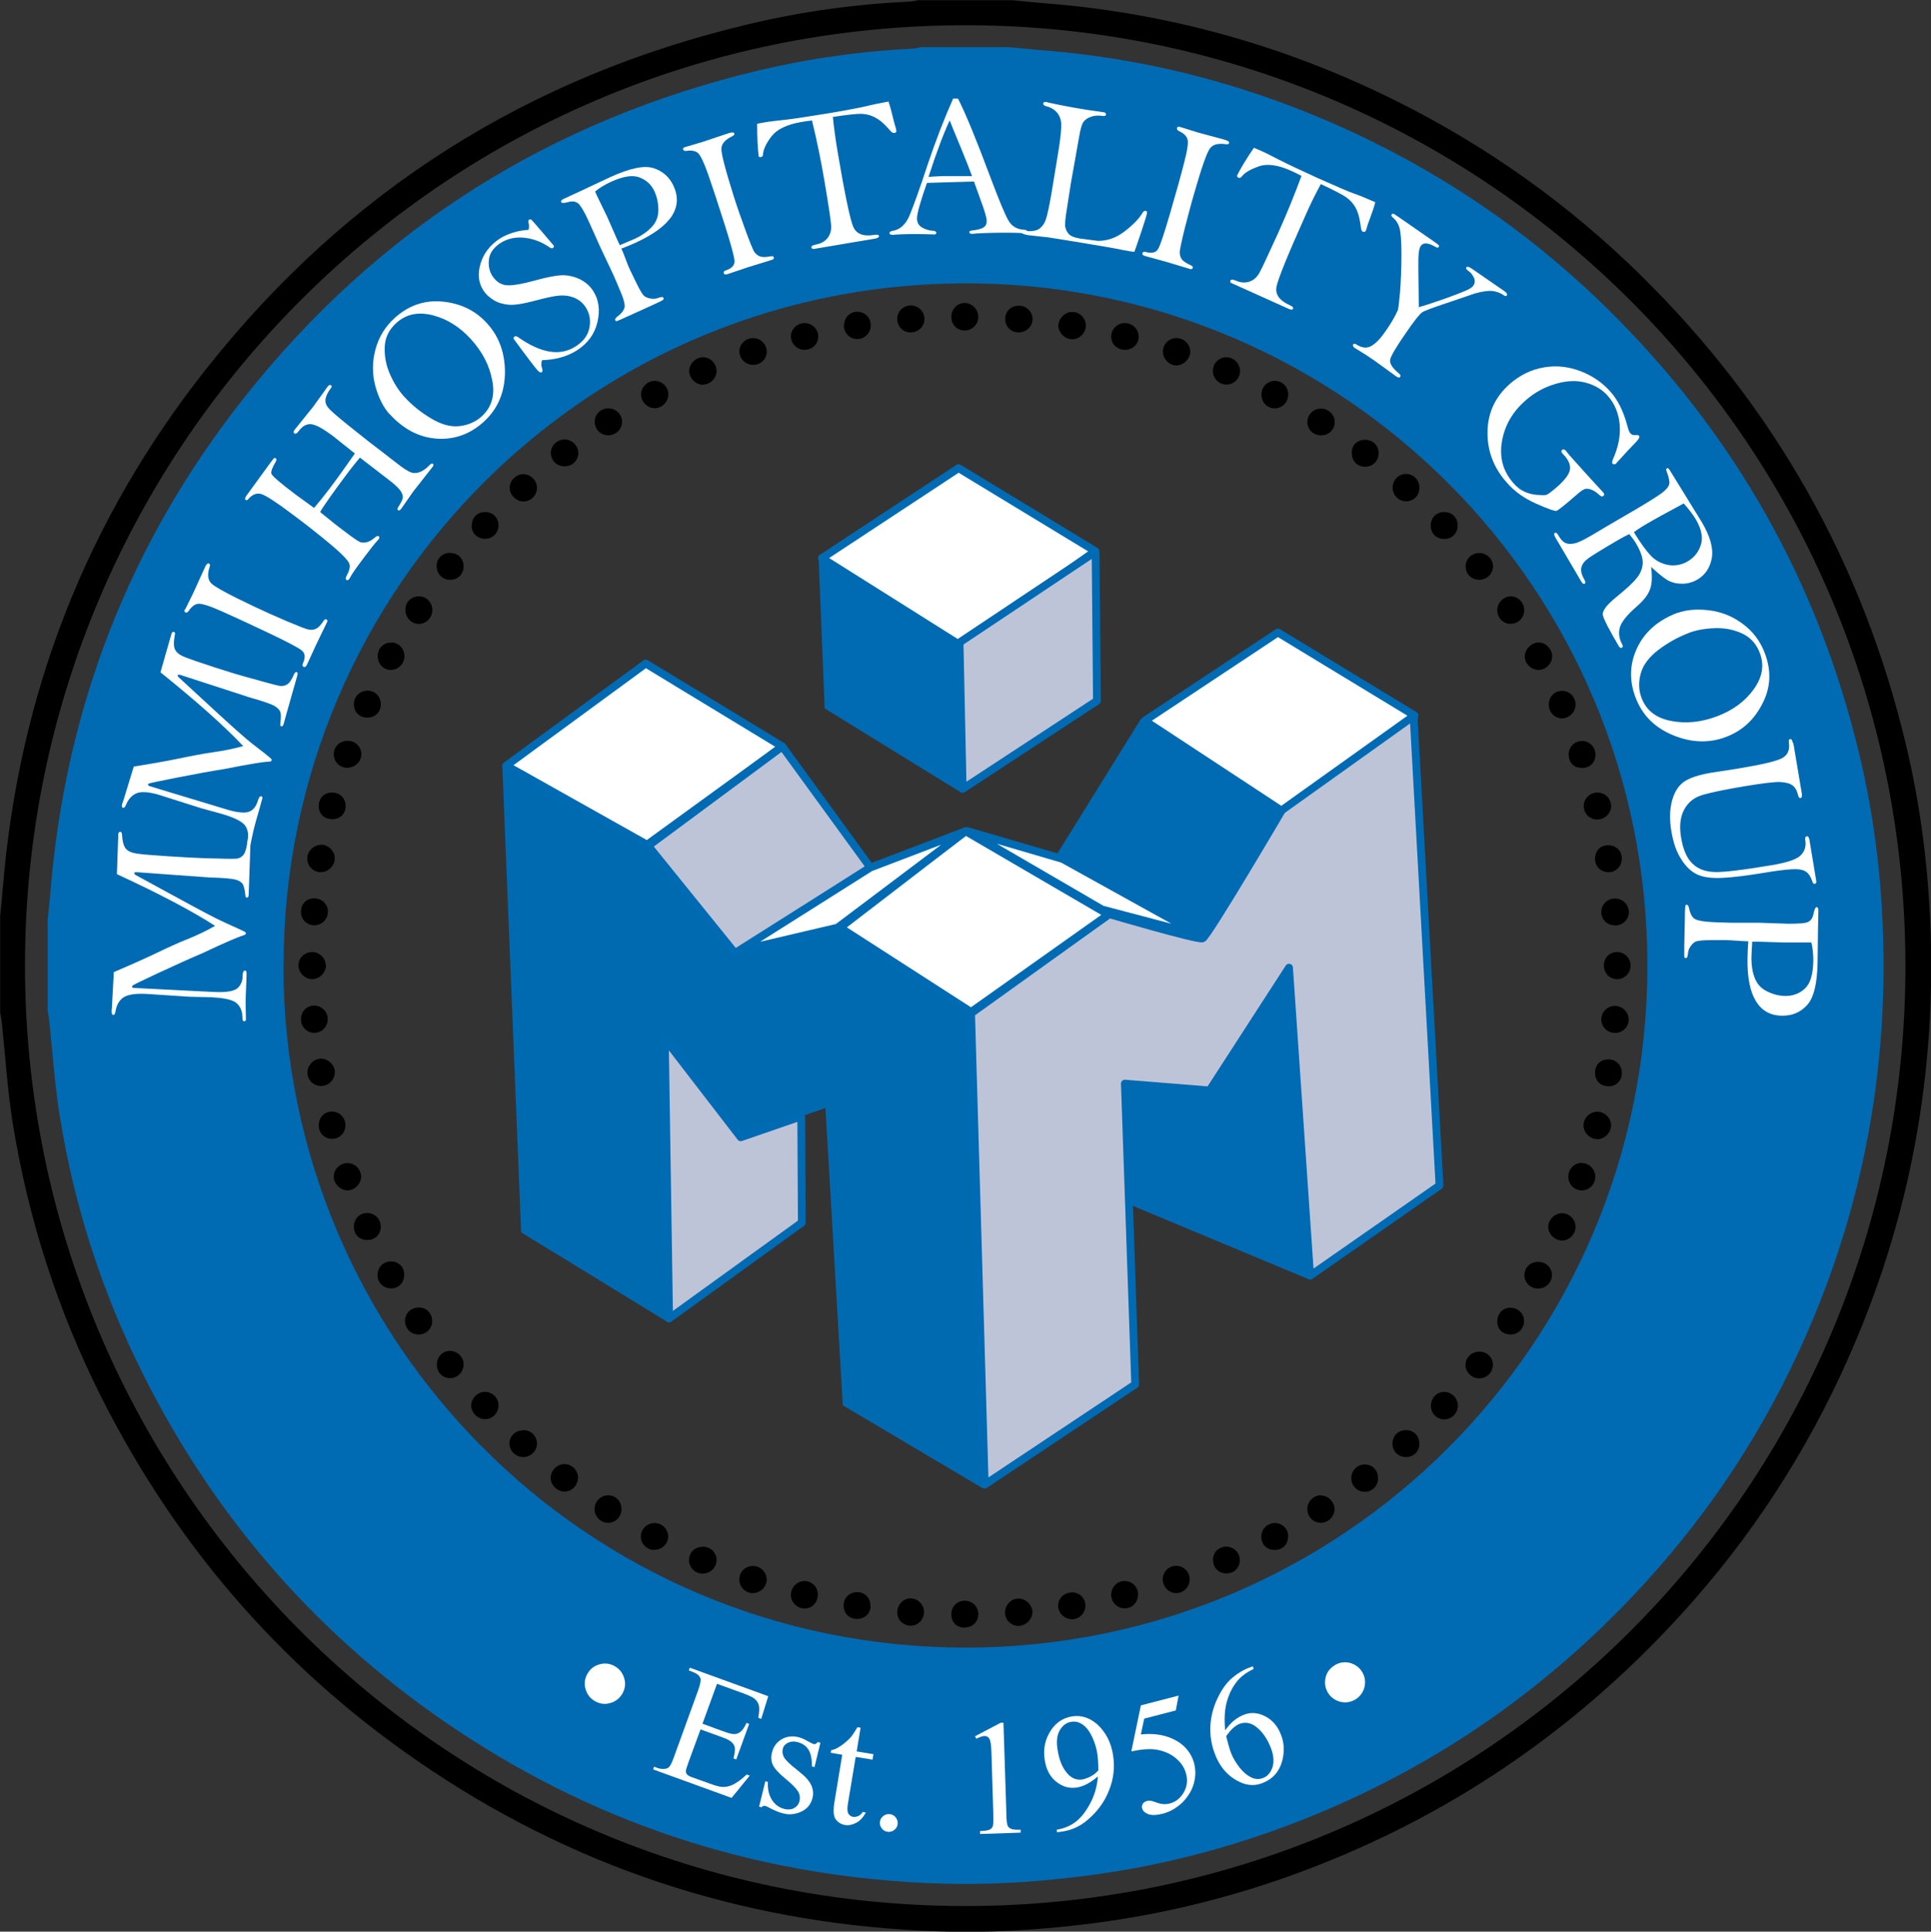<?xml version="1.0" encoding="UTF-8"?>
<svg id="Layer_1" data-name="Layer 1" xmlns="http://www.w3.org/2000/svg" width="98.93" height="98.95" viewBox="0 0 98.93 98.95">
  <rect x="0" y="0" width="98.93" height="98.95" fill="#333333" stroke="none"/>
  <defs>
    <style>
      .cls-1, .cls-2 {
        stroke: #006ab2;
        stroke-linejoin: round;
        stroke-width: .4px;
      }

      .cls-1, .cls-3 {
        fill: #fff;
      }

      .cls-2 {
        fill: #bec4d8;
      }

      .cls-4, .cls-3, .cls-5, .cls-6 {
        stroke-width: 0px;
      }

      .cls-5 {
        fill: #006ab2;
      }

      .cls-6 {
        fill: #006ab1;
      }
    </style>
  </defs>
  <g>
    <path class="cls-4" d="M0,47.02c.05-.5.1-.99.14-1.49.81-9.95,4.27-18.87,10.47-26.69C17.8,9.77,27.08,3.91,38.35,1.24c2.72-.65,5.48-1.03,8.28-1.16.13,0,.27-.05.4-.07,1.61,0,3.23,0,4.84,0,.52.05,1.04.11,1.57.15,6.38.49,12.43,2.18,18.15,5.04,4.62,2.31,8.78,5.27,12.46,8.89,6.84,6.72,11.38,14.75,13.6,24.07.75,3.14,1.15,6.33,1.26,9.56.27,7.96-1.26,15.55-4.63,22.76-2.23,4.78-5.17,9.09-8.8,12.92-5.47,5.79-11.96,10.04-19.46,12.72-3.46,1.23-7.01,2.06-10.65,2.48-2.39.28-4.79.42-7.2.34-9.45-.3-18.16-2.99-26.04-8.23-7.33-4.87-12.96-11.26-16.93-19.12-2.24-4.45-3.76-9.15-4.55-14.07-.27-1.71-.38-3.45-.56-5.17-.02-.16-.05-.32-.08-.47,0-1.61,0-3.23,0-4.84ZM1.28,49.45c0,26.44,21.34,48.17,48.15,48.19,26.66.01,48.21-21.51,48.19-48.18-.02-26.67-21.4-47.74-47.34-48.16C23.04.85,1.28,22.82,1.28,49.45Z"/>
    <path class="cls-5" d="M2.44,47.14c.05-.47.1-.94.14-1.42.77-9.46,4.06-17.94,9.95-25.38,6.84-8.63,15.66-14.19,26.37-16.74,2.58-.61,5.21-.98,7.87-1.11.13,0,.25-.04.38-.07,1.53,0,3.07,0,4.6,0,.5.05.99.1,1.49.14,6.07.46,11.82,2.08,17.26,4.79,4.39,2.19,8.34,5.01,11.84,8.45,6.5,6.39,10.82,14.02,12.93,22.89.71,2.98,1.1,6.02,1.2,9.09.26,7.57-1.2,14.78-4.4,21.64-2.12,4.55-4.92,8.64-8.37,12.29-5.2,5.51-11.37,9.54-18.51,12.09-3.29,1.17-6.66,1.96-10.13,2.36-2.27.27-4.55.4-6.84.33-8.99-.28-17.26-2.85-24.76-7.83-6.97-4.63-12.33-10.71-16.09-18.18-2.13-4.23-3.58-8.7-4.32-13.38-.26-1.63-.36-3.28-.54-4.92-.02-.15-.05-.3-.07-.45,0-1.53,0-3.07,0-4.6ZM14.52,49.45c0,19.17,15.48,34.94,34.93,34.95,19.33.01,34.96-15.6,34.95-34.95-.01-19.35-15.52-34.63-34.33-34.93-19.77-.32-35.55,15.61-35.54,34.93Z"/>
    <path class="cls-4" d="M29.61,75.7c0,.38-.31.71-.69.71-.36,0-.71-.33-.71-.7,0-.37.32-.7.7-.71.38,0,.7.31.71.69Z"/>
    <path class="cls-4" d="M81.81,58.35c-.37-.01-.69-.34-.68-.71,0-.39.35-.71.74-.69.37.02.69.36.67.73-.02.37-.36.69-.72.68Z"/>
    <path class="cls-4" d="M34.24,20.22c0,.37-.34.7-.7.69-.37,0-.7-.33-.7-.7,0-.36.32-.7.69-.7.4,0,.72.31.71.71Z"/>
    <path class="cls-4" d="M80.04,63.55c-.37,0-.7-.31-.72-.68-.01-.36.3-.7.67-.72.39-.02.72.3.73.69,0,.38-.31.7-.68.71Z"/>
    <path class="cls-4" d="M48.74,16.23c0-.39.29-.7.67-.71.39,0,.71.32.71.72,0,.38-.32.69-.7.69-.39,0-.68-.3-.68-.69Z"/>
    <path class="cls-4" d="M17.8,59.58c.38,0,.69.31.7.69,0,.37-.32.7-.68.71-.37.01-.73-.34-.72-.72,0-.37.33-.68.71-.68Z"/>
    <path class="cls-4" d="M54.94,17.38c-.37,0-.7-.32-.72-.68-.01-.37.34-.73.72-.72.38,0,.69.32.69.7,0,.37-.32.7-.69.7Z"/>
    <path class="cls-4" d="M67.68,76.61c.37,0,.69.33.69.7,0,.39-.33.71-.73.7-.38-.02-.67-.33-.66-.72,0-.38.33-.7.7-.69Z"/>
    <path class="cls-4" d="M79.52,33.62c0,.38-.32.69-.69.7-.39,0-.73-.34-.71-.72.01-.36.36-.69.71-.69.37,0,.69.34.69.71Z"/>
    <path class="cls-4" d="M36.02,19.71c-.37,0-.7-.32-.71-.69-.01-.36.31-.7.68-.72.39-.01.72.31.72.7,0,.38-.32.7-.69.7Z"/>
    <path class="cls-4" d="M27.51,25c0,.38-.32.69-.7.69-.36,0-.7-.34-.7-.7,0-.38.35-.72.73-.7.37.02.68.34.67.72Z"/>
    <path class="cls-4" d="M31.84,77.3c0,.39-.29.7-.67.71-.37.01-.7-.3-.71-.68-.01-.4.3-.73.7-.73.38,0,.68.3.68.7Z"/>
    <path class="cls-4" d="M58.3,81.71c0,.39-.31.69-.69.68-.38,0-.68-.32-.68-.7,0-.4.33-.72.72-.7.38.02.67.33.66.72Z"/>
    <path class="cls-4" d="M26.81,73.26c.39,0,.69.29.7.68,0,.38-.3.69-.69.7-.4,0-.72-.31-.72-.7,0-.38.31-.67.71-.67Z"/>
    <path class="cls-4" d="M24.83,71.3c.38,0,.7.29.71.67.01.4-.3.73-.69.73-.37,0-.7-.32-.71-.69,0-.37.32-.7.68-.71Z"/>
    <path class="cls-4" d="M28.93,23.89c-.4,0-.7-.29-.71-.68,0-.38.31-.69.7-.7.38,0,.7.31.71.69,0,.39-.3.68-.7.69Z"/>
    <path class="cls-4" d="M52.9,16.35c0,.38-.33.68-.72.68-.39,0-.69-.31-.68-.7,0-.39.31-.68.71-.67.39,0,.7.32.69.7Z"/>
    <path class="cls-4" d="M62.83,18.3c.37,0,.69.31.7.69.01.38-.3.7-.67.71-.4.01-.72-.3-.72-.7,0-.39.31-.7.69-.7Z"/>
    <path class="cls-4" d="M43.24,16.68c0-.39.28-.7.66-.71.4-.01.72.3.71.7,0,.38-.31.7-.69.7-.38,0-.68-.31-.69-.69Z"/>
    <path class="cls-4" d="M52.89,82.6c0,.36-.35.69-.71.69-.38,0-.69-.31-.69-.69,0-.39.33-.73.72-.71.37.01.69.35.69.72Z"/>
    <path class="cls-4" d="M46.63,81.88c.38-.01.7.3.71.68.01.39-.29.71-.67.72-.39,0-.7-.29-.7-.68,0-.39.29-.71.66-.72Z"/>
    <path class="cls-4" d="M41.21,17.92c-.38,0-.69-.32-.69-.69,0-.37.32-.68.7-.68.38,0,.7.31.7.68,0,.4-.31.7-.72.69Z"/>
    <path class="cls-4" d="M76.49,29.01c0,.38-.31.69-.7.69-.4,0-.7-.29-.7-.68,0-.39.3-.69.69-.69.39,0,.71.3.71.68Z"/>
    <path class="cls-4" d="M20.77,31.23c0-.4.31-.69.71-.68.38,0,.68.33.67.72-.01.39-.33.7-.71.69-.37,0-.68-.34-.67-.73Z"/>
    <path class="cls-4" d="M17.15,54.94c0,.38-.32.69-.7.69-.39,0-.7-.3-.7-.69,0-.37.33-.71.7-.71.37,0,.71.34.71.7Z"/>
    <path class="cls-4" d="M82.73,52.91c-.39,0-.69-.31-.69-.69,0-.38.31-.69.69-.69.39,0,.73.33.71.72-.01.38-.33.67-.72.67Z"/>
    <path class="cls-4" d="M60.98,18.02c0,.36-.35.7-.71.7-.37,0-.69-.33-.69-.71,0-.39.31-.69.7-.69.38,0,.71.33.7.7Z"/>
    <path class="cls-4" d="M66,20.21c0,.39-.3.7-.68.71-.4,0-.7-.31-.69-.72,0-.39.3-.69.69-.69.38,0,.68.31.68.7Z"/>
    <path class="cls-4" d="M16.46,43.27c.37,0,.7.34.69.71,0,.38-.35.71-.74.7-.38-.01-.68-.34-.67-.72.01-.37.35-.69.71-.68Z"/>
    <path class="cls-4" d="M17.82,37.95c.39,0,.7.31.69.69,0,.39-.34.7-.74.69-.39-.01-.68-.33-.67-.71.01-.39.31-.67.71-.67Z"/>
    <path class="cls-4" d="M16.7,49.45c0,.37-.32.7-.69.71-.38.01-.72-.33-.72-.71,0-.38.31-.68.7-.68.38,0,.7.31.7.69Z"/>
    <path class="cls-4" d="M76.48,69.92c0,.39-.31.69-.7.69-.38,0-.7-.32-.7-.69,0-.38.32-.68.71-.68.4,0,.7.3.7.69Z"/>
    <path class="cls-4" d="M81.84,40.6c.39,0,.7.31.7.7,0,.37-.33.68-.71.68-.39,0-.7-.31-.69-.7,0-.38.32-.68.71-.68Z"/>
    <path class="cls-4" d="M38.57,18.69c-.38,0-.7-.33-.69-.7.01-.38.34-.68.72-.67.39.01.69.33.68.71-.01.39-.32.67-.72.66Z"/>
    <path class="cls-4" d="M41.9,81.69c0,.4-.3.71-.68.71-.38,0-.7-.31-.7-.7,0-.39.31-.7.69-.71.39,0,.69.3.69.7Z"/>
    <path class="cls-4" d="M57.63,17.92c-.4,0-.7-.29-.7-.68,0-.38.31-.69.7-.69.39,0,.7.31.71.69,0,.38-.3.68-.7.68Z"/>
    <path class="cls-4" d="M82.73,47.4c-.4,0-.7-.3-.69-.69,0-.38.32-.69.71-.68.39,0,.7.32.7.7,0,.38-.32.68-.71.68Z"/>
    <path class="cls-4" d="M44.6,82.28c-.01.4-.31.66-.72.65-.4-.01-.67-.31-.66-.71.02-.4.32-.67.72-.66.39.01.67.32.65.72Z"/>
    <path class="cls-4" d="M79.35,36.09c0-.4.29-.7.68-.7.38,0,.69.31.69.7,0,.38-.31.7-.69.71-.38,0-.68-.31-.68-.7Z"/>
    <path class="cls-4" d="M15.42,52.22c0-.4.28-.7.67-.71.38,0,.7.31.7.69,0,.39-.3.71-.68.71-.38,0-.69-.3-.69-.69Z"/>
    <path class="cls-4" d="M20.04,32.91c.38,0,.69.32.68.71,0,.38-.32.7-.7.7-.38,0-.67-.32-.67-.71,0-.4.3-.7.69-.69Z"/>
    <path class="cls-4" d="M77.38,31.96c-.4-.01-.69-.34-.67-.75.02-.36.33-.66.69-.66.39,0,.7.33.69.73-.01.38-.33.69-.71.67Z"/>
    <path class="cls-4" d="M82.38,55.64c-.4,0-.67-.29-.66-.7,0-.41.29-.68.7-.67.39,0,.68.31.67.71,0,.4-.31.68-.71.67Z"/>
    <path class="cls-4" d="M16.33,57.65c0-.4.28-.7.67-.71.38,0,.69.3.7.69,0,.39-.29.71-.68.71-.39,0-.69-.29-.69-.69Z"/>
    <path class="cls-4" d="M70.6,75.73c0,.4-.31.7-.69.69-.38,0-.69-.33-.68-.71,0-.38.32-.7.7-.69.39,0,.68.31.67.71Z"/>
    <path class="cls-4" d="M33.51,79.4c-.39-.01-.69-.33-.68-.71.02-.39.34-.68.72-.67.39.01.69.33.68.71-.01.37-.34.68-.73.66Z"/>
    <path class="cls-4" d="M81.04,59.58c.38,0,.69.32.69.7,0,.39-.31.7-.69.7-.39,0-.68-.3-.69-.7,0-.39.3-.71.68-.71Z"/>
    <path class="cls-4" d="M38.58,80.22c.38,0,.7.32.7.69,0,.39-.34.71-.73.7-.38-.01-.68-.33-.67-.71,0-.39.31-.68.7-.68Z"/>
    <path class="cls-4" d="M73.31,72.01c0-.39.3-.71.68-.71.37,0,.7.32.7.7,0,.39-.3.7-.69.71-.39,0-.69-.3-.69-.69Z"/>
    <path class="cls-4" d="M67.67,22.3c-.39,0-.69-.3-.69-.68,0-.38.31-.69.69-.69.4,0,.73.33.71.71-.01.39-.32.67-.71.66Z"/>
    <path class="cls-4" d="M78.81,64.64c.4,0,.7.3.7.68,0,.38-.32.69-.71.69-.39,0-.7-.31-.7-.69,0-.39.3-.68.7-.68Z"/>
    <path class="cls-4" d="M17.02,41.96c-.41,0-.69-.26-.69-.67,0-.41.27-.69.68-.69.4,0,.69.28.7.68,0,.4-.27.68-.69.69Z"/>
    <path class="cls-4" d="M36.01,79.23c.39,0,.71.31.7.69,0,.38-.32.69-.71.69-.39,0-.7-.31-.7-.69,0-.39.3-.69.7-.68Z"/>
    <path class="cls-4" d="M20.05,66c-.4,0-.7-.28-.71-.67,0-.4.28-.7.67-.71.4-.01.7.27.7.67,0,.41-.27.7-.66.71Z"/>
    <path class="cls-4" d="M69.25,23.21c0-.41.28-.68.69-.68.4,0,.69.29.69.69,0,.4-.3.69-.69.69-.4,0-.68-.29-.68-.69Z"/>
    <path class="cls-4" d="M31.16,22.3c-.39,0-.69-.31-.69-.7,0-.39.32-.69.71-.68.39,0,.7.33.69.7,0,.38-.33.68-.72.68Z"/>
    <path class="cls-4" d="M77.4,68.36c-.42,0-.69-.26-.69-.67,0-.4.28-.7.67-.7.39,0,.7.29.7.68,0,.39-.29.69-.68.69Z"/>
    <path class="cls-4" d="M21.47,66.98c.39,0,.68.31.67.71,0,.39-.32.68-.71.67-.39,0-.69-.32-.68-.71.01-.39.32-.68.72-.67Z"/>
    <path class="cls-4" d="M72.72,25c0,.39-.31.69-.7.68-.38-.01-.68-.33-.67-.72,0-.38.33-.7.71-.68.38.01.67.33.66.72Z"/>
    <path class="cls-4" d="M46.67,15.65c.39,0,.7.31.69.7,0,.39-.32.68-.71.68-.39,0-.69-.31-.68-.7,0-.39.31-.68.7-.68Z"/>
    <path class="cls-4" d="M54.9,81.57c.4,0,.7.28.71.67,0,.38-.29.7-.68.71-.38,0-.71-.3-.72-.68-.01-.37.3-.69.69-.69Z"/>
    <path class="cls-4" d="M59.57,80.92c0-.39.28-.69.67-.71.38-.01.7.29.71.67.01.4-.3.73-.69.73-.37,0-.68-.31-.69-.7Z"/>
    <path class="cls-4" d="M15.42,46.72c0-.41.26-.69.67-.7.4,0,.7.28.71.67,0,.39-.29.7-.68.71-.39,0-.69-.28-.7-.68Z"/>
    <path class="cls-4" d="M72.72,73.95c0,.4-.29.69-.69.69-.4,0-.69-.3-.69-.69,0-.4.3-.69.69-.69.4,0,.69.29.68.69Z"/>
    <path class="cls-4" d="M23.05,69.2c.38,0,.7.31.7.69,0,.39-.3.7-.68.71-.39,0-.69-.29-.69-.69,0-.39.29-.71.67-.71Z"/>
    <path class="cls-4" d="M82.85,48.77c.38,0,.69.31.69.69,0,.39-.31.7-.69.7-.38,0-.68-.31-.68-.7,0-.4.29-.69.68-.69Z"/>
    <path class="cls-4" d="M81.72,43.99c0-.41.27-.69.67-.69.4,0,.7.28.7.68,0,.39-.29.7-.68.7-.39,0-.69-.29-.69-.68Z"/>
    <path class="cls-4" d="M73.99,27.61c-.4,0-.69-.28-.69-.69,0-.4.29-.69.69-.69.4,0,.69.29.69.69,0,.4-.29.69-.69.69Z"/>
    <path class="cls-4" d="M65.99,78.71c0,.41-.27.68-.68.69-.41,0-.69-.28-.69-.68,0-.39.3-.69.69-.7.39,0,.69.3.69.69Z"/>
    <path class="cls-4" d="M62.14,79.93c0-.4.28-.69.68-.7.39,0,.69.29.7.68,0,.4-.29.69-.68.69-.4,0-.69-.28-.69-.68Z"/>
    <path class="cls-4" d="M18.82,63.52c-.41,0-.69-.27-.69-.68,0-.4.29-.7.68-.7.39,0,.69.3.7.69,0,.4-.29.69-.68.69Z"/>
    <path class="cls-4" d="M81.06,37.96c.39,0,.68.31.68.71,0,.4-.3.68-.7.67-.41,0-.68-.29-.67-.7,0-.39.31-.69.7-.68Z"/>
    <path class="cls-4" d="M24.17,26.92c0-.41.28-.68.68-.69.4,0,.69.29.69.68,0,.39-.3.69-.69.69-.4,0-.69-.29-.69-.69Z"/>
    <path class="cls-4" d="M49.42,83.38c-.41,0-.68-.28-.68-.69,0-.4.29-.69.69-.69.39,0,.69.3.69.69,0,.39-.3.68-.69.68Z"/>
    <path class="cls-4" d="M18.79,36.76c-.4-.01-.67-.31-.66-.71.01-.39.33-.68.72-.67.39.01.67.32.66.72-.01.4-.31.67-.71.66Z"/>
    <path class="cls-4" d="M23.09,28.33c.4.01.67.3.66.71-.01.39-.32.68-.72.66-.39-.01-.67-.33-.66-.72.01-.4.31-.67.72-.66Z"/>
  </g>
  <g>
    <path class="cls-3" d="M5.83,49.8c.77-.33,1.45-.63,2.04-.91.71-.34,1.29-.61,1.76-.79.47-.19.93-.41,1.39-.67-1.16-.75-2.84-1.64-5.03-2.65l.07-2.06c.01-.07.05-.11.1-.11.05,0,.08.04.09.13.02.37.09.61.2.74.11.13.3.21.58.25.27.04.78.08,1.52.13s1.36.08,1.85.1c.95.03,1.5.04,1.66.03.16,0,.28-.06.38-.16.1-.1.17-.3.22-.6.02-.09.05-.13.1-.13.05,0,.08.06.07.16l-.07,2.02-.02.53c0,.12-.03.18-.09.17-.05,0-.08-.04-.08-.12-.03-.29-.08-.49-.14-.58-.07-.1-.19-.17-.36-.22-.18-.05-.62-.09-1.33-.11l-2.49-.18-1.23-.09c-.09,0-.14,0-.14.04,0,.04.03.08.08.11l2,1.09c1.28.7,2.09,1.13,2.45,1.29l.77.35c.24.11.36.17.39.19.02.02.03.05.03.07,0,.04-.05.07-.14.1-.22.06-.91.35-2.07.9-.66.28-1.41.62-2.25,1.01s-1.28.61-1.32.64c-.04.03-.06.06-.06.08,0,.03.04.05.13.06l3.14.16,1.04.05c.55.02.91-.05,1.09-.19.17-.15.27-.36.27-.64,0-.18.05-.27.12-.27.06,0,.08.05.08.13v.11s-.01.34-.01.34l-.03.73c-.01.32,0,.73.01,1.23-.03.04-.06.06-.08.06-.07,0-.1-.06-.1-.18,0-.35-.11-.6-.32-.77-.21-.17-.7-.27-1.46-.29l-.91-.02-2.31-.15c-.54-.02-.91.05-1.12.2-.2.15-.33.38-.38.69-.02.13-.06.2-.11.19-.06,0-.09-.05-.09-.15,0-.05,0-.11.01-.19l.1-1.83Z"/>
    <path class="cls-3" d="M6.85,39.27c.82-.13,1.56-.26,2.2-.39.77-.16,1.4-.28,1.9-.35.5-.07,1-.17,1.51-.31-.95-1.01-2.36-2.27-4.24-3.78l.57-1.99c.03-.07.07-.09.12-.08.05.01.07.06.05.14-.07.36-.07.62.01.77.08.15.24.28.5.38.25.1.74.27,1.44.5.71.23,1.3.41,1.78.54.92.26,1.45.4,1.61.43.16.03.29,0,.41-.07.12-.07.24-.25.36-.53.04-.08.08-.11.13-.1.05.01.06.07.03.18l-.55,1.94-.14.51c-.03.11-.07.16-.13.15-.05-.01-.06-.06-.05-.14.04-.29.04-.49,0-.6-.04-.11-.14-.21-.3-.31-.16-.09-.58-.24-1.26-.43l-2.37-.77-1.17-.38c-.09-.03-.14-.02-.15,0-.01.04,0,.08.05.12l1.67,1.54c1.07.99,1.76,1.6,2.07,1.84l.67.52c.2.16.31.26.33.28.02.03.02.05.01.08-.01.04-.06.06-.16.06-.22,0-.97.12-2.23.37-.7.11-1.51.26-2.43.44-.91.18-1.39.28-1.44.3-.04.02-.07.04-.07.06,0,.03.03.06.11.09l3.01.91.99.3c.53.15.9.17,1.1.08s.34-.28.42-.55c.05-.17.11-.25.18-.23.05.02.07.06.04.15l-.03.1-.09.33-.2.7c-.09.31-.18.71-.28,1.2-.04.03-.07.04-.1.04-.07-.02-.09-.09-.06-.2.08-.34.04-.61-.12-.83-.17-.22-.61-.43-1.34-.63l-.88-.24-2.21-.7c-.52-.15-.9-.17-1.13-.07s-.41.29-.53.58c-.05.12-.1.18-.16.16-.06-.02-.07-.07-.05-.16.01-.05.03-.11.06-.18l.54-1.76Z"/>
    <path class="cls-3" d="M9.48,31.23l.42-.85.6-1.32c.07-.16.14-.22.21-.19.05.02.06.08.03.17-.12.37-.1.64.07.83.17.18.91.59,2.23,1.21.48.23,1.04.48,1.65.74.62.26.99.41,1.13.43.13.03.26.01.37-.04s.25-.19.39-.41c.05-.07.09-.1.14-.07.06.03.07.08.03.15l-.56,1.16-.46,1c-.05.11-.11.15-.17.12-.07-.03-.08-.09-.04-.18.13-.29.12-.51-.05-.65-.16-.14-.75-.45-1.76-.93-.97-.46-1.77-.83-2.38-1.1-.61-.27-1-.39-1.18-.37-.17.02-.33.14-.48.36-.06.08-.11.11-.17.08-.06-.03-.07-.07-.04-.14Z"/>
    <path class="cls-3" d="M18.18,23.23l-1.13-.9c-.51-.38-.88-.58-1.11-.6-.23-.02-.44.09-.62.33-.1.14-.18.19-.24.14-.05-.04-.05-.1.01-.18l.95-1.18.75-1.04c.06-.08.12-.1.17-.06.04.03.05.08,0,.13-.16.21-.25.4-.28.56-.03.16.02.32.14.46.12.15.51.49,1.19,1.03.67.54,1.17.93,1.48,1.16l1.01.78c.32.24.55.36.69.37s.28-.02.43-.1c.14-.08.27-.18.38-.3.08-.08.14-.1.18-.07.04.03.04.09-.02.16l-.99,1.26-.6.86c-.07.1-.13.13-.18.09-.04-.03-.04-.08.01-.15.15-.23.23-.4.24-.5,0-.1-.04-.22-.13-.35-.09-.13-.29-.32-.58-.54l-1.49-1.15c-.19.23-.38.46-.57.71-.8,1.07-1.29,1.76-1.47,2.08.51.42.94.76,1.28,1.01.38.29.63.46.73.51.1.05.22.06.36.03.14-.03.28-.11.43-.24.09-.08.16-.1.2-.07.05.04.05.09,0,.15-.01.02-.04.04-.07.08-.13.14-.37.44-.72.91-.38.51-.61.83-.67.97-.02.03-.03.05-.05.08-.05.06-.09.08-.14.05-.05-.04-.05-.1,0-.2.13-.23.19-.43.16-.59s-.33-.49-.91-.98c-.58-.49-1.31-1.07-2.19-1.72-.71-.53-1.18-.83-1.42-.91-.23-.07-.46.01-.67.26-.05.05-.09.07-.13.04-.06-.04-.04-.12.05-.24l1.23-1.69c.09-.12.15-.19.17-.21s.06-.01.09.01c.04.03.04.09,0,.17-.18.29-.25.5-.23.61.03.11.45.48,1.28,1.1.09.06.39.29.91.66.23-.27.49-.59.78-.97.37-.49.8-1.09,1.29-1.79Z"/>
    <path class="cls-3" d="M19.95,21.21c-.31-.35-.55-.82-.72-1.43-.16-.6-.17-1.22,0-1.86s.49-1.18,1-1.64c.71-.64,1.53-.92,2.45-.83.92.09,1.68.46,2.27,1.11.63.69.93,1.55.92,2.56-.02,1.01-.38,1.85-1.1,2.5-.69.62-1.49.91-2.39.85-.9-.06-1.71-.48-2.42-1.26ZM20.7,20.31c.38.42.83.79,1.36,1.11.53.32,1.02.46,1.47.41.45-.05.84-.22,1.15-.5.5-.46.69-1.07.54-1.83-.14-.77-.5-1.47-1.09-2.12-.57-.63-1.22-1.04-1.96-1.23-.74-.19-1.36-.06-1.86.39-.38.34-.58.75-.6,1.23-.02.48.07.95.27,1.4.2.46.44.83.71,1.13Z"/>
    <path class="cls-3" d="M27.08,11.77c.03-.13.03-.24,0-.35-.02-.08-.01-.14.03-.17.02-.02.06-.02.11,0,.09.09.25.28.5.57l.64.75c.03.05.02.1-.04.14-.03.02-.08.01-.15-.03-.4-.28-.83-.45-1.3-.5-.46-.05-.87.04-1.23.27-.35.23-.55.51-.59.83-.04.33.02.61.17.85.19.29.43.45.72.48.29.03.81-.06,1.54-.26.54-.15.96-.23,1.27-.25.31-.01.61.05.91.18.3.14.54.34.72.61.3.46.37.99.23,1.6-.14.61-.49,1.09-1.04,1.45-.5.32-1.1.49-1.8.51-.05.15-.05.28,0,.41.04.11.03.18-.02.21-.05.03-.12,0-.22-.11-.1-.11-.51-.64-1.22-1.61-.01-.04,0-.08.06-.11.04-.03.1-.02.17.03,1.18.83,2.16.99,2.96.47.4-.26.63-.58.7-.97.07-.39,0-.73-.2-1.04-.14-.21-.33-.37-.56-.47-.24-.1-.49-.14-.76-.12-.27.02-.66.1-1.18.24-.67.18-1.15.26-1.45.23-.3-.03-.56-.11-.78-.25-.22-.14-.39-.3-.51-.49-.25-.39-.3-.84-.14-1.37.16-.53.49-.95.99-1.28.19-.12.41-.22.66-.3s.53-.13.84-.15Z"/>
    <path class="cls-3" d="M31.84,12.75c.07.14.15.36.26.65.05.14.11.28.18.43.05.11.16.33.33.68.17.35.3.56.37.63.07.07.18.12.33.15.15.03.29.02.42-.03.15-.06.24-.06.26,0,.02.04.01.08-.03.11-.04.03-.21.11-.49.24l-1.3.59c-.36.17-.56.25-.59.25-.03,0-.05-.02-.06-.05-.02-.05.02-.12.13-.2.19-.14.3-.29.34-.42.04-.14-.01-.38-.15-.72s-.3-.73-.5-1.16l-.59-1.25-.61-1.36c-.22-.48-.4-.77-.52-.87-.13-.1-.29-.13-.5-.07-.22.06-.35.06-.37,0-.02-.05.01-.1.1-.15l.93-.43,1.49-.7c.99-.45,1.72-.61,2.2-.46.48.15.83.46,1.04.92.25.55.22,1.06-.1,1.55-.32.48-.93.93-1.82,1.34-.22.1-.47.21-.77.32ZM31.75,12.56c.47-.2.73-.31.8-.34.32-.15.6-.34.83-.58.23-.24.35-.53.35-.88,0-.35-.07-.66-.19-.94-.16-.35-.42-.6-.78-.73-.35-.14-.84-.06-1.47.23-.32.15-.59.31-.8.49.05.11.08.19.09.21l.52,1.07.51,1.16c.03.06.07.16.14.3Z"/>
    <path class="cls-3" d="M35.05,7.55l.91-.27,1.38-.46c.17-.05.26-.05.28.02.02.05-.02.09-.1.14-.35.16-.54.37-.56.61-.02.25.19,1.06.63,2.46.16.51.36,1.08.59,1.71.23.63.38,1,.45,1.12.07.11.17.2.29.25.12.05.31.05.57,0,.09-.02.14,0,.15.05.02.06,0,.1-.09.13l-1.23.38-1.04.35c-.12.04-.18.02-.2-.04-.02-.07.01-.12.11-.15.3-.1.45-.26.44-.48s-.18-.85-.52-1.92c-.33-1.03-.6-1.86-.82-2.49-.22-.63-.4-1-.53-1.12-.13-.11-.33-.15-.59-.11-.1.01-.16-.01-.17-.07s0-.1.08-.12Z"/>
    <path class="cls-3" d="M41.62,6.17c-.27.03-.46.06-.57.08-.74.13-1.24.37-1.52.73-.28.36-.42.67-.44.92,0,.09-.04.14-.12.15-.03,0-.07,0-.1-.03-.05-.41-.08-.97-.08-1.68.16-.03.27-.05.31-.06.27-.05.62-.09,1.08-.14.49-.05,1.22-.17,2.22-.33,1.02-.17,1.68-.3,1.98-.37.27-.07.66-.15,1.14-.24.08.24.15.49.21.75.07.3.13.51.17.63,0,.03.01.06.02.09.01.08-.01.13-.09.14-.04,0-.08,0-.12-.02-.03-.02-.12-.11-.25-.26-.22-.25-.44-.42-.66-.53-.22-.11-.44-.16-.69-.17-.24,0-.72.05-1.44.16.05.52.13,1.11.24,1.77.37,2.19.64,3.47.8,3.85.16.38.53.52,1.1.42.14-.02.21,0,.22.05.01.07-.05.11-.18.14l-3.14.53c-.08.01-.13-.01-.14-.08-.01-.06.06-.11.22-.14.27-.05.47-.16.61-.34.14-.18.2-.4.18-.66s-.13-1.01-.34-2.25c-.18-1.06-.39-2.09-.64-3.11Z"/>
    <path class="cls-3" d="M48.84,5.05h.24c.4.78.95,2.13,1.66,4.03.46,1.22.77,1.97.94,2.24.17.28.43.43.79.45.11,0,.17.05.17.11,0,.05-.03.07-.09.07h-.07c-.32-.03-.72-.03-1.21-.03-.75.01-1.24.03-1.45.06-.11,0-.16-.03-.16-.09,0-.04.04-.07.12-.08.29-.03.5-.09.61-.16s.17-.19.16-.35c0-.15-.11-.52-.33-1.11l-.32-.89c-.18,0-.98.03-2.41.07-.34.96-.51,1.57-.51,1.82,0,.21.09.37.27.47.18.1.36.15.53.16.13,0,.19.05.19.11,0,.03-.02.05-.06.08-.55-.02-.89-.02-1-.02-.58,0-.97.02-1.17.04-.11,0-.17-.03-.17-.09,0-.06.05-.09.14-.11.4-.06.7-.33.9-.82.2-.49.52-1.37.94-2.65.39-1.16.82-2.27,1.29-3.33ZM48.65,6.18c-.31.66-.67,1.62-1.08,2.88.36-.02.61-.04.77-.04h1.46c-.13-.36-.32-.83-.56-1.42-.29-.7-.49-1.18-.58-1.42Z"/>
    <path class="cls-3" d="M58.11,12.9c-.17-.02-.26-.03-.29-.04-.13-.02-.35-.06-.68-.13-.33-.06-1.02-.18-2.06-.35l-1.3-.21s-.22-.03-.53-.06c-.3-.03-.49-.05-.55-.06-.26-.04-.38-.1-.37-.16,0-.05.06-.08.17-.06.33.03.58,0,.73-.1.15-.1.27-.26.35-.48s.21-.83.37-1.83l.3-1.83c.09-.59.13-1.01.12-1.26-.02-.24-.1-.44-.24-.59s-.32-.25-.53-.3c-.11-.03-.16-.07-.15-.14,0-.06.06-.09.16-.07.02,0,.07.01.13.03.54.12,1.17.24,1.9.36l.9.13c.09.01.13.06.12.12,0,.06-.06.08-.16.07-.24-.04-.45-.02-.63.05-.18.07-.3.16-.38.28-.07.12-.14.36-.2.72l-.43,2.42-.21,1.35c-.07.42-.09.7-.08.83.02.13.07.26.17.38.1.12.29.2.59.25.02,0,.33.04.92.12.48,0,.93-.15,1.37-.49.43-.33.74-.65.91-.94.05-.08.1-.12.16-.11.06,0,.08.05.07.14-.02.1-.12.43-.31,1s-.31.9-.34.98Z"/>
    <path class="cls-3" d="M60.45,6.5l.9.28,1.4.38c.17.05.24.11.22.17-.01.05-.07.07-.16.06-.38-.06-.65,0-.81.2-.16.19-.44.99-.84,2.39-.15.51-.3,1.1-.47,1.75-.16.65-.24,1.05-.25,1.18,0,.14.03.26.1.36.07.11.23.21.47.32.08.03.11.08.1.13-.02.06-.06.08-.14.06l-1.23-.37-1.06-.29c-.12-.03-.17-.08-.15-.15.02-.07.08-.09.17-.06.31.08.52.03.63-.15.11-.18.32-.81.63-1.88.3-1.04.54-1.88.7-2.52.17-.65.23-1.05.18-1.22-.05-.17-.19-.31-.43-.42-.09-.04-.12-.1-.11-.16s.06-.08.13-.06Z"/>
    <path class="cls-3" d="M66.68,9.01c-.24-.12-.41-.21-.51-.25-.68-.31-1.24-.39-1.67-.24-.43.15-.73.32-.88.52-.05.07-.11.09-.18.06-.03-.01-.05-.04-.07-.09.18-.37.47-.85.87-1.44.15.06.25.11.29.12.25.11.57.27.97.48.43.22,1.11.54,2.03.96.94.42,1.56.69,1.85.79.27.09.63.24,1.08.44-.06.24-.15.49-.24.74-.11.29-.18.49-.21.62,0,.03-.02.05-.03.08-.03.08-.08.1-.15.07-.04-.02-.07-.05-.08-.09-.01-.04-.04-.16-.06-.35-.05-.33-.13-.6-.25-.81-.12-.21-.28-.38-.48-.52-.2-.14-.63-.36-1.29-.67-.25.46-.52.99-.79,1.61-.91,2.03-1.4,3.24-1.48,3.64-.08.4.15.72.69.96.13.06.18.11.16.17-.03.06-.1.07-.23.01l-2.91-1.31c-.08-.03-.1-.08-.07-.14s.11-.06.26,0c.25.11.48.13.7.06.22-.07.39-.22.52-.45.13-.23.45-.92.97-2.06.44-.98.84-1.96,1.2-2.94Z"/>
    <path class="cls-3" d="M72.66,15.74c.28-.07.74-.22,1.39-.45.64-.23,1.03-.39,1.17-.46.14-.07.23-.14.27-.21.08-.12.09-.25.02-.4-.07-.15-.17-.27-.29-.35-.1-.07-.13-.13-.09-.18.04-.05.14-.02.3.09l1.61,1.11c.15.1.2.18.16.24-.03.05-.08.05-.15,0-.17-.12-.36-.19-.56-.22-.21-.03-.52.01-.92.12l-1.44.49c-.75.25-1.18.41-1.27.48-.14.1-.41.44-.8,1.01-.53.76-.81,1.24-.84,1.42-.03.19.11.42.44.69.09.07.11.13.08.18-.04.06-.11.05-.21-.02l-1.13-.82c-.28-.19-.51-.34-.69-.45-.15-.09-.25-.15-.28-.17-.11-.07-.14-.14-.1-.2.03-.05.09-.04.17.01.28.18.54.2.76.07.23-.13.47-.38.73-.76.29-.41.49-.77.62-1.06.03-.07.07-.39.12-.95.04-.56.07-1.2.07-1.92,0-.72-.04-1.18-.11-1.39-.07-.21-.17-.36-.3-.47-.1-.08-.13-.14-.09-.19.02-.03.05-.04.08-.03.03,0,.12.06.25.15l1.86,1.29c.13.09.2.15.22.17.02.03.02.06,0,.09-.03.05-.08.05-.16,0-.38-.22-.63-.24-.76-.05-.07.1-.11.29-.12.59s0,1.14.02,2.51Z"/>
    <path class="cls-3" d="M82.6,23.75s-.02-.11.03-.21c.28-.62.4-1.22.35-1.79-.05-.57-.25-1.06-.59-1.45-.28-.33-.66-.56-1.12-.69-.46-.13-.98-.12-1.56.05-.58.17-1.1.45-1.56.86-.66.58-1.06,1.27-1.2,2.09s.05,1.52.57,2.12c.18.21.37.36.57.45.19.09.41.15.65.17.24.02.4.02.48,0,.08-.02.25-.15.51-.37.43-.37.66-.68.7-.91.04-.23-.05-.47-.27-.72l-.11-.12c-.07-.08-.07-.13-.02-.18.06-.05.13-.04.2.05l.17.21.78.87.97,1.06c.05.06.05.11,0,.16-.05.05-.11.04-.18-.02-.16-.15-.31-.25-.45-.3-.14-.05-.26-.06-.35-.02-.09.04-.22.13-.39.28-.61.53-.96.81-1.04.83-.09.02-.43-.1-1.04-.37-.61-.27-1.12-.63-1.52-1.1-.67-.76-.99-1.63-.97-2.6.02-.97.4-1.78,1.15-2.44.52-.45,1.09-.73,1.74-.84.64-.11,1.27-.04,1.89.2.62.24,1.13.6,1.53,1.06.38.43.66,1.01.85,1.72.05.2.1.33.15.39.07.08.16.11.27.1.09-.01.15,0,.18.03.05.06,0,.16-.13.3-.22.22-.55.58-.99,1.06-.02.03-.04.05-.06.07-.06.05-.12.05-.17,0Z"/>
    <path class="cls-3" d="M84.59,29.01c.06.52.05.92-.06,1.19-.1.28-.33.57-.7.89-.48.42-.76.77-.84,1.05s-.04.58.12.87c.04.08.04.14-.02.17-.05.03-.11,0-.16-.09-.49-.83-.76-1.36-.81-1.57s.18-.52.68-.93c.49-.4.84-.71,1.03-.95.2-.23.31-.49.33-.76.02-.27-.09-.61-.33-1.02-.09-.16-.21-.32-.36-.5-.2.1-.4.2-.6.32-.77.45-1.25.75-1.47.9-.21.15-.34.31-.38.48s0,.37.15.63c.06.11.07.18.02.21-.06.03-.13-.01-.2-.15l-1.3-2.21c-.08-.13-.08-.21-.03-.24.05-.03.11,0,.17.11.13.23.26.36.38.41.12.05.27.05.44.02.17-.03.45-.16.83-.38l.91-.54,1.39-.81c.71-.42,1.17-.71,1.38-.87s.33-.31.36-.44c.03-.13-.02-.35-.14-.67-.03-.07-.02-.11.02-.14.05-.03.11.02.18.15l1.61,2.61c.43.73.6,1.34.51,1.84-.09.49-.33.86-.74,1.1-.26.15-.53.22-.82.21-.29,0-.54-.08-.74-.2-.2-.13-.48-.35-.84-.69ZM83.7,27.25c.35.57.64.97.88,1.22.24.25.53.4.88.47.35.06.69,0,1-.18.34-.2.56-.48.68-.85s.03-.8-.25-1.29c-.16-.27-.37-.54-.63-.83-.84.45-1.5.81-1.99,1.1-.17.1-.36.22-.57.38Z"/>
    <path class="cls-3" d="M85.94,31.4c.44-.16.97-.21,1.59-.14.62.07,1.2.29,1.73.68.53.38.92.89,1.16,1.53.34.9.3,1.76-.13,2.58-.42.83-1.04,1.39-1.86,1.7-.87.33-1.78.3-2.72-.09-.94-.39-1.58-1.03-1.92-1.94-.33-.87-.3-1.72.09-2.54s1.07-1.41,2.06-1.79ZM86.51,32.43c-.53.2-1.04.48-1.53.85-.49.37-.8.78-.92,1.22-.12.44-.11.86.04,1.25.24.64.74,1.03,1.51,1.18.76.15,1.55.07,2.37-.24.79-.3,1.41-.75,1.86-1.37.45-.62.56-1.24.32-1.87-.18-.48-.49-.81-.93-1.01-.44-.2-.91-.28-1.4-.26-.5.02-.94.1-1.31.24Z"/>
    <path class="cls-3" d="M91.88,38.08l.43,2.56c.02.15,0,.23-.06.24-.06.01-.11-.04-.13-.15-.06-.24-.16-.41-.29-.5-.13-.1-.34-.15-.62-.17-.29-.01-.88.06-1.79.21-1.09.18-1.84.34-2.25.47-.41.13-.71.39-.9.76-.19.37-.24.85-.14,1.42.1.6.29,1.04.57,1.31.28.28.65.42,1.12.44.47.02,1.45-.1,2.95-.35.77-.13,1.27-.29,1.48-.5s.29-.46.24-.77c-.02-.13,0-.2.08-.21.07-.01.12.07.14.23l.34,2.05c.02.09-.01.14-.08.16-.05,0-.08-.02-.11-.1-.08-.25-.19-.43-.34-.53-.15-.1-.39-.14-.73-.12-.34.02-.83.08-1.47.19-.8.13-1.49.22-2.06.25-.57.03-1.01-.03-1.32-.18-.31-.15-.58-.41-.81-.78-.24-.37-.4-.84-.5-1.42-.1-.59-.09-1.11.03-1.56.12-.45.32-.77.61-.98.29-.2.74-.35,1.36-.46l1.42-.22c1.26-.21,2.02-.39,2.28-.55.26-.15.37-.41.32-.77-.02-.12,0-.18.06-.19.07-.01.12.05.14.2Z"/>
    <path class="cls-3" d="M89.56,48.22c-.16,0-.39-.02-.7-.04-.15-.01-.31-.02-.46-.02-.12,0-.37,0-.76,0-.39,0-.63.03-.73.06s-.19.11-.28.23c-.09.12-.14.25-.15.39-.01.16-.05.24-.11.24-.05,0-.08-.03-.08-.07s0-.23,0-.55l.03-1.43c0-.4.02-.61.03-.64.01-.03.04-.04.07-.04.06,0,.1.07.12.2.05.23.13.4.24.49.11.09.35.15.71.18.36.03.78.04,1.26.05h1.38s1.49.05,1.49.05c.53,0,.87-.02,1.01-.09.15-.07.24-.21.28-.42.05-.23.1-.34.16-.34.06,0,.09.05.09.16l-.02,1.03-.02,1.65c-.02,1.09-.2,1.81-.54,2.18-.34.37-.77.55-1.28.54-.6,0-1.05-.26-1.35-.76-.3-.5-.44-1.24-.42-2.22,0-.24.02-.51.04-.83ZM89.77,48.23c-.03.51-.04.8-.04.87,0,.35.05.69.17,1,.12.31.33.54.64.69.31.15.62.23.93.23.39,0,.72-.12,1-.38.28-.26.42-.73.43-1.42,0-.36-.03-.67-.1-.94-.12,0-.2,0-.23,0h-1.19s-1.27-.04-1.27-.04c-.06,0-.17,0-.33,0Z"/>
  </g>
  <g>
    <path class="cls-3" d="M31.49,85.35c.25.14.41.35.49.62.08.27.05.53-.09.78-.14.25-.35.41-.62.49s-.53.05-.78-.09-.41-.35-.49-.62c-.08-.27-.05-.53.09-.78.14-.25.34-.41.62-.49.27-.08.53-.05.78.09Z"/>
    <path class="cls-3" d="M36.74,86.24l-.75,2.06,1.15.42c.3.11.51.14.65.08.18-.07.33-.25.45-.54l.14.05-.66,1.82-.14-.05c.06-.27.08-.44.07-.53-.01-.11-.06-.2-.15-.29-.09-.09-.24-.17-.46-.25l-1.15-.42-.63,1.72c-.08.23-.13.38-.12.43,0,.06.02.11.06.16s.13.1.28.15l.89.32c.3.11.52.17.67.17.15,0,.31-.03.47-.1.22-.1.47-.28.75-.54l.15.06-.93,1.14-4.02-1.46.05-.14.18.07c.12.04.25.06.38.04.1-.01.18-.05.23-.12.06-.07.14-.23.23-.49l1.23-3.39c.12-.33.16-.55.12-.65-.06-.14-.19-.24-.41-.32l-.18-.07.05-.14,4.02,1.46-.36,1.16-.15-.05c.05-.29.06-.5.03-.63-.03-.13-.1-.24-.21-.34-.09-.08-.26-.16-.52-.26l-1.43-.52Z"/>
    <path class="cls-3" d="M42.03,89.28l-.3,1.24-.13-.03c0-.41-.07-.71-.2-.89-.12-.18-.31-.3-.55-.36-.19-.05-.35-.03-.49.04s-.22.17-.25.28c-.04.15-.02.29.03.41.06.13.2.28.42.47l.51.42c.48.39.66.8.56,1.23-.08.33-.27.57-.57.71-.3.14-.61.18-.92.1-.22-.05-.47-.16-.74-.3-.08-.05-.15-.08-.21-.09-.06-.01-.12,0-.17.07l-.13-.03.32-1.3.13.03c-.02.39.06.7.22.94.16.24.38.39.64.45.18.04.35.03.49-.05.14-.08.23-.2.27-.35.04-.18.02-.35-.08-.51-.1-.16-.32-.38-.66-.66-.34-.28-.55-.52-.63-.7-.08-.18-.1-.39-.04-.62.07-.3.24-.53.49-.68s.55-.19.87-.11c.14.03.31.11.5.22.13.07.21.11.26.13.04.01.08,0,.11,0,.03-.01.07-.05.11-.1l.13.03Z"/>
    <path class="cls-3" d="M44.09,88.5l-.2,1.22.86.14-.05.28-.86-.14-.4,2.4c-.04.24-.03.41.02.5.05.09.14.15.24.17.09.01.18,0,.27-.04.09-.04.17-.11.23-.21l.16.03c-.14.25-.3.43-.5.53s-.38.14-.57.11c-.12-.02-.24-.07-.35-.16-.11-.09-.18-.2-.21-.34s-.03-.34.01-.61l.41-2.49-.59-.1.02-.13c.16-.03.33-.11.5-.23.18-.12.34-.26.5-.43.08-.09.2-.27.35-.52l.13.02Z"/>
    <path class="cls-3" d="M45.58,92.93c.13.01.23.07.31.17.08.1.11.21.1.33-.01.13-.07.23-.17.31-.1.08-.21.11-.33.1-.12-.01-.23-.07-.31-.17-.08-.1-.11-.21-.1-.33.01-.13.07-.23.17-.31s.21-.11.33-.1Z"/>
    <path class="cls-3" d="M49.94,88.95l1.33-.7h.14s.15,4.68.15,4.68c0,.31.03.5.06.58.03.08.08.13.17.17.08.04.25.06.5.05v.15s-2.08.07-2.08.07v-.15c.26-.01.43-.04.5-.08.08-.04.13-.1.15-.16.03-.07.04-.27.03-.6l-.09-3c-.01-.4-.03-.66-.07-.78-.02-.09-.06-.15-.11-.19-.05-.04-.11-.06-.18-.06-.1,0-.24.05-.42.14l-.07-.13Z"/>
    <path class="cls-3" d="M54.16,93.88l-.02-.15c.35-.06.67-.18.95-.39s.53-.52.76-.95c.23-.43.36-.9.4-1.39-.39.33-.75.52-1.09.57-.39.06-.74-.05-1.06-.31-.32-.26-.51-.64-.58-1.13-.07-.48,0-.93.23-1.34.27-.5.67-.79,1.2-.87.45-.06.86.07,1.24.39.46.41.74.95.84,1.63.09.61.02,1.2-.21,1.77-.22.57-.58,1.07-1.07,1.49-.39.35-.85.56-1.36.63l-.23.03ZM56.27,90.69c0-.36-.02-.64-.05-.85-.04-.26-.12-.54-.25-.83s-.29-.51-.48-.65c-.19-.14-.38-.19-.59-.16-.24.03-.44.17-.59.41-.15.24-.2.58-.13,1,.08.57.27,1,.55,1.29.21.21.44.29.7.26.12-.02.27-.07.43-.15.16-.08.3-.19.41-.32Z"/>
    <path class="cls-3" d="M60.38,86.87l-.14.75-1.62.42-.17.81c.73-.08,1.35.04,1.87.35.44.27.73.65.86,1.13.07.28.08.56.03.83-.05.27-.14.51-.28.73s-.29.4-.48.56c-.27.22-.56.38-.88.46-.32.08-.57.09-.75.02-.17-.07-.28-.17-.31-.31-.02-.07,0-.15.04-.22.05-.07.12-.12.21-.14.07-.02.13-.02.19-.01.06,0,.16.04.31.09.23.09.45.1.66.05.31-.08.55-.27.72-.56.17-.29.22-.61.13-.95-.08-.33-.27-.6-.55-.83-.28-.23-.63-.37-1.03-.43-.32-.04-.73-.01-1.23.1l.49-2.36,1.93-.5Z"/>
    <path class="cls-3" d="M64.18,85.35l.05.14c-.32.16-.57.33-.75.52-.17.18-.33.42-.46.7-.13.29-.21.58-.25.89-.04.31-.04.65,0,1.04.27-.39.59-.66.96-.8.35-.14.72-.11,1.09.08.37.19.64.5.81.95.17.43.18.88.06,1.34-.15.55-.49.93-1.01,1.13-.35.14-.7.13-1.04,0-.66-.27-1.13-.77-1.4-1.5-.18-.46-.25-.94-.23-1.43.03-.49.15-.96.37-1.42.22-.46.47-.8.74-1.03s.55-.4.82-.51l.22-.08ZM62.82,88.94c.09.36.17.65.25.86.09.24.24.49.44.75.2.25.42.43.66.53.18.07.36.07.54,0,.22-.08.38-.26.48-.54.09-.28.07-.61-.08-1-.17-.44-.4-.78-.69-1.03s-.6-.32-.92-.2c-.1.04-.19.1-.29.18s-.23.23-.39.45Z"/>
    <path class="cls-3" d="M68.4,85.29c.25-.14.51-.17.78-.1.27.08.48.24.62.48.14.25.17.51.1.78-.08.27-.24.48-.48.62-.25.14-.51.17-.78.1-.27-.08-.48-.24-.62-.48-.14-.25-.17-.51-.1-.78.07-.27.24-.48.49-.62Z"/>
  </g>
  <g>
    <path class="cls-6" d="M25.73,39.13l.97,24,7.53,4.61-.18-14.52,3.9,5.05,4.34-1.51.89,15.23,7.17,4.25-.62-24.44-6.82-4.25s-4.96,1.42-5.23,1.33-4.52-5.58-4.52-5.58l-7.44-4.16Z"/>
    <path class="cls-2" d="M72.42,36.64l1.33,24.09-6.63,4.62-1.08-15.78-4.07,6.29-4.34-.35.53,15.41-7.71,5.13-.7-24.14,7.08-5.08s4.52,1.33,4.78,1.24,4.16-6.73,4.16-6.73l6.64-4.69Z"/>
    <polygon class="cls-1" points="49.11 23.98 42.11 28.59 49.29 33.11 56.11 28.23 49.11 23.98"/>
    <polygon class="cls-1" points="33.08 33.99 25.94 39.22 33.15 43.27 40.08 38.24 33.08 33.99"/>
    <polygon class="cls-1" points="65.47 32.4 58.65 36.92 65.65 41.52 72.47 36.65 65.47 32.4"/>
    <polygon class="cls-1" points="49.47 42.58 43.04 47.52 49.75 51.84 56.79 46.85 49.47 42.58"/>
    <polygon class="cls-5" points="57.59 55.49 57.79 61.67 67.02 65.52 66.03 49.64 61.97 55.82 57.59 55.49"/>
    <polygon class="cls-2" points="34.06 53.21 34.28 67.54 41.08 62.63 41.05 57.19 37.95 58.26 34.06 53.21"/>
    <polygon class="cls-2" points="40.08 38.24 44.59 44.44 37.69 48.87 33.21 43.33 40.08 38.24"/>
    <polygon class="cls-5" points="41.94 28.59 42.25 36.29 49.29 40.63 49.11 33.11 41.94 28.59"/>
    <polygon class="cls-2" points="56.13 28.26 49.16 32.91 49.32 40.41 56.2 35.9 56.13 28.26"/>
    <polygon class="cls-1" points="44.59 44.44 37.83 48.71 42.91 47.52 49.47 42.58 44.59 44.44"/>
    <polygon class="cls-5" points="58.45 36.83 54.11 43.82 61.75 47.87 65.63 41.34 58.45 36.83"/>
    <polygon class="cls-1" points="54.44 44 49.55 42.57 56.46 46.59 61.51 47.92 54.44 44"/>
  </g>
</svg>